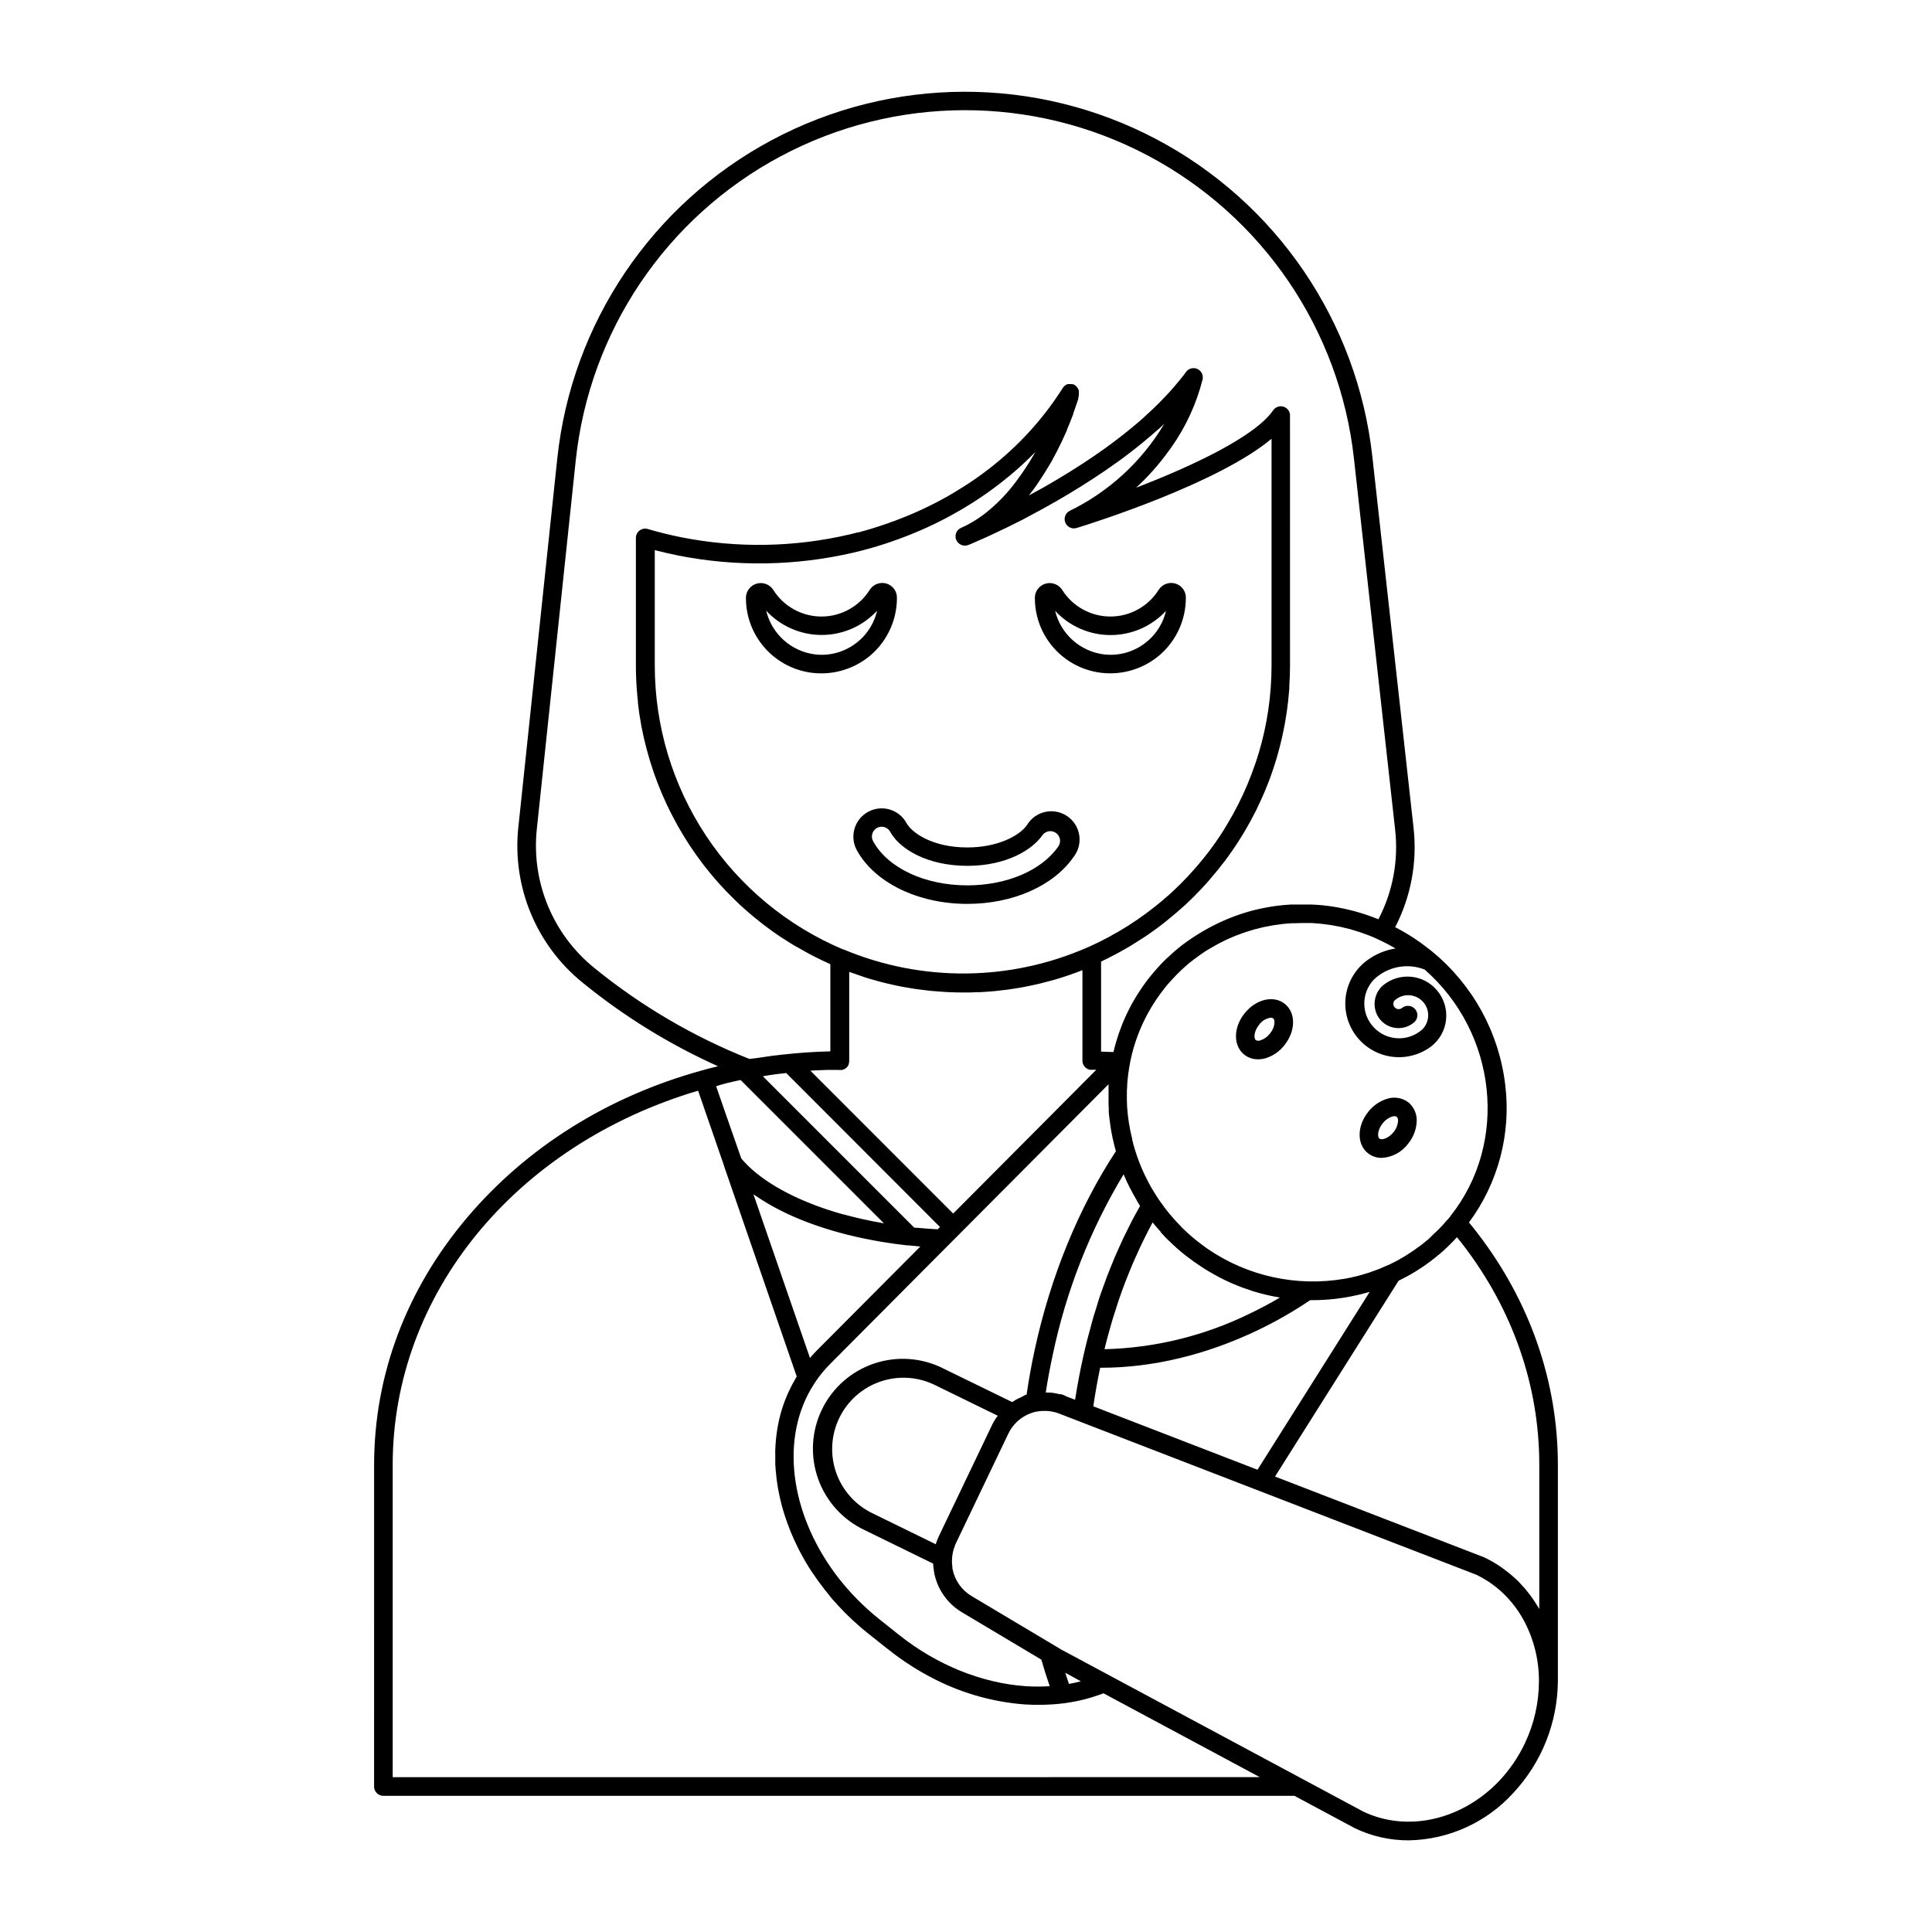 <?xml version="1.0" encoding="UTF-8"?>
<!-- Uploaded to: SVG Repo, www.svgrepo.com, Generator: SVG Repo Mixer Tools -->
<svg fill="#000000" width="800px" height="800px" version="1.1" viewBox="144 144 512 512" xmlns="http://www.w3.org/2000/svg">
 <g>
  <path d="m378.89 298.64c-1.672-0.477-3.461 0.199-4.398 1.664-2.758 4.406-7.594 7.082-12.793 7.082-5.195 0-10.031-2.676-12.789-7.082-0.945-1.449-2.727-2.109-4.391-1.633-1.66 0.48-2.816 1.988-2.844 3.719 0 0.492 0.016 0.988 0.051 1.484v0.004c0.32 4.644 2.258 9.031 5.477 12.398 3.215 3.367 7.512 5.504 12.137 6.039 5.684 0.656 11.379-1.129 15.664-4.918 4.258-3.801 6.691-9.234 6.691-14.938v-0.059c0.016-1.742-1.133-3.277-2.805-3.762zm-7.125 15.055v0.004c-3.215 2.883-7.519 4.238-11.805 3.719-3.074-0.391-5.953-1.707-8.262-3.773-2.305-2.066-3.926-4.789-4.648-7.801 3.789 4.098 9.113 6.426 14.695 6.426 5.578 0 10.906-2.328 14.695-6.426-0.707 3.051-2.344 5.805-4.684 7.883z"/>
  <path d="m455.46 298.64c-1.672-0.477-3.461 0.199-4.398 1.664-2.762 4.406-7.594 7.082-12.793 7.082s-10.031-2.676-12.793-7.082c-0.941-1.445-2.719-2.109-4.383-1.633-1.66 0.477-2.816 1.98-2.848 3.711 0 0.492 0.016 0.988 0.051 1.484 0.32 4.644 2.258 9.031 5.477 12.402 3.215 3.367 7.508 5.504 12.137 6.039 5.684 0.656 11.375-1.133 15.664-4.922 4.254-3.797 6.688-9.23 6.691-14.938v-0.059c0.012-1.734-1.137-3.269-2.805-3.75zm-7.125 15.055v0.004c-3.215 2.883-7.519 4.238-11.809 3.719-3.066-0.391-5.945-1.699-8.25-3.762-2.305-2.062-3.93-4.777-4.66-7.781 3.793 4.094 9.117 6.422 14.699 6.422 5.578 0 10.906-2.328 14.695-6.422-0.715 3.039-2.352 5.781-4.684 7.852z"/>
  <path d="m535.59 470.85c-0.758-0.984-1.523-1.969-2.301-2.883 7.785-10.504 11.223-23.602 9.602-36.578-1.668-13.812-8.617-26.441-19.395-35.246l-0.699-0.562c-1.438-1.141-2.883-2.184-4.289-3.102v0.004c-1.543-1-3.137-1.926-4.773-2.766 4.203-8.121 5.894-17.305 4.863-26.391l-10.914-98.332c-3.965-35.816-25.438-67.336-57.316-84.141-31.883-16.805-70.02-16.707-101.81 0.262-31.793 16.973-53.098 48.602-56.879 84.441l-10.32 97.723h-0.004c-1.656 15.727 4.769 31.223 17.074 41.16 10.934 8.906 22.984 16.344 35.848 22.129-1.465 0.355-2.953 0.738-4.367 1.141-24.945 6.887-46.445 20.43-62.168 39.027-16.09 19.02-24.602 41.672-24.602 65.484l-0.004 85.246c0 0.652 0.262 1.277 0.723 1.738s1.086 0.719 1.738 0.719h241.46l15.949 8.551 0.098 0.051h0.004c4.422 2.109 9.258 3.199 14.16 3.188 10.598-0.172 20.648-4.719 27.777-12.566 7.512-8.047 11.727-18.625 11.809-29.637v-57.34c-0.012-21.961-7.359-43.215-21.266-61.32zm16.336 61.352v38.207c-0.168-0.297-0.344-0.59-0.523-0.875l-0.078-0.117c-0.227-0.363-0.441-0.707-0.688-1.082l-0.355-0.523c-0.156-0.234-0.316-0.473-0.492-0.699s-0.297-0.395-0.441-0.59l-0.156-0.195c-0.254-0.324-0.512-0.648-0.777-0.984-0.266-0.336-0.57-0.668-0.809-0.914-0.234-0.246-0.582-0.641-0.887-0.984-0.305-0.344-0.602-0.609-0.926-0.914-0.324-0.305-0.609-0.57-0.906-0.816-0.297-0.246-0.629-0.551-0.984-0.836l-0.984-0.758c-0.324-0.246-0.66-0.492-0.984-0.727l-0.078-0.059c-0.277-0.188-0.551-0.383-0.816-0.543l0.004-0.004c-1.168-0.754-2.379-1.434-3.633-2.035l-0.176-0.078-55.34-21.371 29.883-47.371 2.863-4.527c0.492-0.234 0.984-0.492 1.457-0.746l0.602-0.305c0.793-0.426 1.57-0.871 2.332-1.34l0.562-0.355c0.57-0.355 1.133-0.719 1.684-1.094l0.828-0.59c0.453-0.324 0.895-0.648 1.328-0.984l0.875-0.688c0.406-0.328 0.809-0.656 1.211-0.984l0.855-0.738c0.402-0.363 0.809-0.738 1.199-1.121 0.395-0.383 0.5-0.473 0.746-0.719 0.605-0.598 1.191-1.215 1.762-1.852v-0.051c0.523 0.656 1.047 1.312 1.566 1.969 13.281 17.281 20.277 37.453 20.277 58.363zm-126.81-18.695h-0.137l-0.434-0.09c-0.305-0.07-0.602-0.137-0.906-0.195l-0.707-0.109-0.816-0.078h-0.984c0.531-3.406 1.152-6.769 1.859-10.016 3.535-16.891 9.887-33.066 18.793-47.844v0.059l0.129 0.297 0.109 0.254c0.441 1.043 0.906 2.055 1.379 2.953l0.059 0.117 0.195 0.363 0.316 0.59c0.137 0.266 0.277 0.531 0.422 0.797 0.285 0.512 0.582 0.984 0.895 1.543v0.078c0.277 0.453 0.543 0.914 0.836 1.367-0.324 0.582-0.641 1.191-0.984 1.781s-0.777 1.426-1.16 2.144-0.867 1.703-1.289 2.566c-0.422 0.867-0.719 1.445-1.074 2.184-0.355 0.738-0.816 1.781-1.211 2.676-0.324 0.738-0.66 1.465-0.984 2.215-0.395 0.926-0.766 1.859-1.141 2.805-0.297 0.738-0.602 1.477-0.887 2.223-0.375 0.984-0.719 1.969-1.074 2.953-0.266 0.738-0.531 1.457-0.789 2.203-0.355 1.043-0.68 2.106-0.984 3.168-0.227 0.707-0.453 1.398-0.668 2.117-0.355 1.191-0.688 2.402-0.984 3.609-0.168 0.59-0.344 1.18-0.492 1.781-0.48 1.816-0.926 3.652-1.34 5.512-0.836 3.731-1.555 7.566-2.156 11.426l-2.41-0.934c-0.406-0.27-0.918-0.426-1.379-0.566zm-17.062 6.16c-0.148 0.207-0.277 0.414-0.402 0.629h-0.004c-0.125 0.191-0.246 0.387-0.352 0.59-0.176 0.305-0.344 0.629-0.5 0.984l-13.973 29.207-0.051 0.109c-0.117 0.246-0.227 0.5-0.285 0.668-0.059 0.168-0.227 0.57-0.316 0.836-0.09 0.266-0.129 0.375-0.188 0.551l-16.648-8.148c-4.566-2.164-8.078-6.066-9.746-10.836-1.668-4.769-1.359-10.012 0.863-14.551 2.219-4.539 6.164-8 10.953-9.609 4.793-1.613 10.027-1.238 14.539 1.039l16.48 8.051zm6.789-5.5c-0.16 0.059-0.32 0.129-0.473 0.207-0.266 0.117-0.523 0.254-0.809 0.395-0.285 0.137-0.523 0.285-0.758 0.434-0.234 0.148-0.375 0.234-0.562 0.363l-18.156-8.855 0.004-0.004c-5.691-2.906-12.309-3.402-18.371-1.383-6.062 2.019-11.059 6.394-13.863 12.133-2.809 5.738-3.191 12.367-1.066 18.395 2.125 6.023 6.586 10.941 12.371 13.652l17.523 8.57 0.609 0.297 0.004-0.004c0.02 0.574 0.078 1.145 0.168 1.711 0.031 0.297 0.078 0.59 0.145 0.879v0.137c0.09 0.402 0.207 0.809 0.324 1.199h0.004c1.113 3.758 3.602 6.957 6.965 8.965l21.066 12.566c0.68 2.371 1.418 4.723 2.223 7.035h0.004c-2.102 0.137-4.207 0.137-6.309 0-11.672-0.789-23.617-5.617-33.664-13.617l-5.144-4.094c-1.988-1.586-3.883-3.285-5.68-5.09-1.18-1.18-2.301-2.394-3.367-3.641-0.531-0.625-1.051-1.254-1.555-1.891-12.512-15.91-15.938-35.883-7.613-50.348 0.336-0.578 0.684-1.148 1.055-1.711v-0.004c1.191-1.801 2.559-3.477 4.082-5.008l31.25-31.398 3.121-3.129 29.078-29.215 10.332-10.383v0.926 0.492 0.098 1.801 1.645 0.234c0 0.316 0 0.609 0.051 0.926v0.188 0.758c0 0.641 0.109 1.277 0.168 1.859 0.059 0.582 0.129 1.191 0.215 1.723 0.156 1.18 0.375 2.41 0.641 3.641 0.09 0.422 0.195 0.855 0.305 1.277l0.07 0.277c0.07 0.277 0.129 0.543 0.195 0.828 0.07 0.285 0.195 0.719 0.305 1.074-9.84 14.977-17.32 33.172-21.539 52.703-0.836 3.836-1.543 7.824-2.137 11.809l-0.414 0.129c-0.277 0.184-0.543 0.289-0.797 0.43zm15.598 75.395c-0.656 0.172-1.312 0.324-1.969 0.461l-1.18 0.227c-0.348-0.973-0.676-1.953-0.984-2.953zm47.016-245.65c-0.266 0.867-0.531 1.723-0.828 2.578-0.07 0.195-0.148 0.395-0.215 0.59-0.254 0.719-0.5 1.445-0.777 2.156-0.109 0.285-0.227 0.57-0.344 0.855-0.246 0.621-0.48 1.238-0.738 1.852-0.148 0.355-0.316 0.699-0.461 1.055-0.234 0.543-0.461 1.082-0.719 1.613-0.254 0.531-0.395 0.809-0.59 1.211-0.195 0.402-0.441 0.984-0.68 1.406-0.234 0.422-0.48 0.914-0.727 1.379-0.246 0.461-0.414 0.797-0.629 1.191s-0.59 0.984-0.895 1.543c-0.188 0.324-0.363 0.648-0.562 0.984-0.324 0.551-0.668 1.082-0.984 1.625-0.176 0.277-0.344 0.562-0.523 0.836-0.375 0.57-0.758 1.133-1.141 1.691l-0.48 0.719c-0.402 0.57-0.816 1.141-1.238 1.703l-0.473 0.648c-0.441 0.59-0.906 1.172-1.379 1.75l-0.422 0.531c-0.492 0.602-0.984 1.191-1.504 1.781l-0.375 0.441c-0.523 0.602-1.062 1.18-1.594 1.77l-0.355 0.395c-0.562 0.59-1.133 1.18-1.711 1.762l-0.324 0.336c-0.602 0.602-1.219 1.191-1.84 1.77l-0.266 0.254c-0.629 0.59-1.277 1.16-1.969 1.723l-0.246 0.227c-0.656 0.578-1.34 1.141-2.047 1.691l-0.215 0.176c-0.707 0.562-1.426 1.117-2.156 1.664l-0.176 0.137c-0.742 0.551-1.492 1.086-2.254 1.605l-0.148 0.109c-0.766 0.523-1.543 1.039-2.332 1.543l-0.137 0.09c-0.793 0.504-1.598 0.992-2.41 1.465l-0.129 0.078c-0.82 0.48-1.648 0.945-2.488 1.398l-0.117 0.07c-0.848 0.453-1.703 0.891-2.566 1.32l-0.098 0.051c-0.859 0.418-1.73 0.828-2.609 1.219l-0.117 0.059-0.129 0.051-0.012-0.004c-20.578 9.078-43.98 9.301-64.727 0.621h-0.117c-14.82-6.242-27.465-16.723-36.352-30.125s-13.621-29.129-13.609-45.211v-30.504c2.027 0.531 4.082 0.984 6.121 1.406v0.004c15.41 3.051 31.293 2.789 46.594-0.77 0.766-0.176 1.523-0.375 2.363-0.582 1.277-0.336 2.617-0.707 3.938-1.113l0.59-0.188 0.895-0.277 0.582-0.188 0.895-0.305c0.875-0.297 1.75-0.59 2.637-0.914l0.305-0.117c0.531-0.195 1.062-0.395 1.555-0.59 2.824-1.082 5.59-2.293 8.207-3.582 1.543-0.758 2.894-1.465 4.102-2.137 0.898-0.492 1.789-0.996 2.668-1.516 0.887-0.523 1.75-1.055 2.609-1.594 2.547-1.613 5.059-3.375 7.449-5.227 0.789-0.609 1.574-1.238 2.344-1.879l-0.004 0.004c2.438-2.016 4.769-4.156 6.984-6.414l-0.422 0.746-0.887 1.496c-0.316 0.512-0.629 0.984-0.984 1.543-0.867 1.34-1.703 2.547-2.59 3.731l-0.453 0.602h0.004c-2.332 3.09-5.059 5.863-8.109 8.246l-0.422 0.316c-0.895 0.668-1.824 1.285-2.785 1.848l-0.789 0.441-0.109 0.059c-0.492 0.277-0.984 0.543-1.535 0.777l-0.188 0.09-0.441 0.207h0.004c-0.441 0.195-0.812 0.52-1.066 0.926-0.418 0.688-0.477 1.535-0.156 2.273 0.551 1.234 1.977 1.809 3.227 1.301l0.266-0.109 0.523-0.215c0.836-0.355 2.078-0.895 3.641-1.605l0.422-0.188 0.984-0.453 0.254-0.117 0.148-0.07 0.363-0.168c0.984-0.461 2.078-0.984 3.246-1.543l0.543-0.266 1.082-0.531c2.047-0.984 3.938-1.969 5.688-2.953 1.211-0.641 2.469-1.32 3.738-2.035l2.566-1.457c0.453-0.254 0.906-0.512 1.309-0.758l1.359-0.797c4.703-2.805 9.082-5.656 12.988-8.461l0.828-0.59 0.297-0.215 1.211-0.895c0.797-0.602 1.605-1.211 2.391-1.832 1.672-1.309 3.199-2.566 4.633-3.809 0.402-0.336 0.809-0.688 1.133-0.984s0.789-0.688 1.133-0.984l1.074-0.984 0.059-0.059c-5.934 9.953-14.641 17.961-25.055 23.043-1.133 0.578-1.641 1.93-1.164 3.109 0.477 1.184 1.777 1.805 2.996 1.438 4.231-1.289 37.598-11.848 51.66-23.656v60.023c0 7.945-1.16 15.844-3.445 23.449zm26.844 143.16c0.758-0.188 1.516-0.375 2.262-0.59l0.414-0.109-29.727 47.125-43.512-16.809c0.5-3.445 1.113-6.887 1.82-10.223h0.316c13.453 0 27.641-3.375 41.211-9.84h-0.004c4.906-2.328 9.625-5.023 14.121-8.07h0.668c3.973-0.004 7.934-0.457 11.809-1.348zm-43.621-8.543 0.176 0.137 0.414 0.285c0.836 0.582 1.691 1.141 2.547 1.672l0.402 0.234c0.789 0.473 1.586 0.926 2.402 1.359l0.5 0.277c0.891 0.465 1.789 0.902 2.695 1.309l0.582 0.254c0.867 0.383 1.742 0.738 2.629 1.074l0.254 0.098c0.984 0.355 1.91 0.668 2.875 0.984l0.648 0.195c0.984 0.285 1.969 0.551 2.953 0.777l0.266 0.059c0.926 0.207 1.859 0.395 2.793 0.551l0.375 0.07c-2.656 1.566-5.402 3.031-8.215 4.359v0.004c-11.938 5.82-24.992 9-38.27 9.328 0.117-0.473 0.227-0.984 0.344-1.426 0.164-0.656 0.328-1.289 0.492-1.898 0.289-1.082 0.59-2.156 0.906-3.219 0.168-0.582 0.336-1.172 0.512-1.742 0.383-1.25 0.789-2.488 1.191-3.719 0.117-0.363 0.234-0.738 0.363-1.102 0.539-1.582 1.102-3.141 1.691-4.684 0.156-0.422 0.336-0.836 0.5-1.25 0.441-1.121 0.887-2.242 1.359-3.344 0.234-0.551 0.473-1.094 0.719-1.645 0.426-0.965 0.859-1.922 1.301-2.875 0.262-0.562 0.527-1.121 0.797-1.672 0.461-0.938 0.926-1.871 1.398-2.793 0.266-0.523 0.531-1.043 0.809-1.555l0.375-0.68c0.207 0.266 0.402 0.523 0.602 0.746l0.07 0.078 0.098 0.109c0.246 0.297 0.492 0.59 0.758 0.887l0.305 0.344 0.285 0.316v0.102l0.355 0.383c0.5 0.551 0.984 1.113 1.594 1.664l0.277 0.266-0.008-0.008c1.359 1.34 2.785 2.609 4.281 3.797 0.883 0.68 1.719 1.301 2.559 1.902zm-102.01 25.406-15.008-43.445 0.551 0.375 0.383 0.254c7.223 4.922 16.945 8.688 28.172 11.059l0.59 0.117c0.832 0.172 1.676 0.336 2.527 0.492l1.398 0.246 1.191 0.195 2.539 0.383 0.621 0.078c0.938 0.125 1.879 0.242 2.824 0.355h0.414l1.711 0.168 1.309 0.129-27.434 27.551c-0.562 0.562-1.102 1.152-1.625 1.75zm-9.277-75.227 0.746-0.09 2.215-0.254 40.754 40.809-0.609 0.609c-1.812-0.098-3.602-0.234-5.371-0.402h-0.363l-0.492-0.051-40.109-40.109c1.094-0.207 2.164-0.363 3.258-0.512zm17.266-1.16h0.492l0.215-0.07 0.246-0.078 0.195-0.109 0.227-0.117 0.098-0.078h0.004c0.094-0.066 0.184-0.137 0.266-0.215 0.105-0.105 0.199-0.223 0.285-0.348s0.156-0.262 0.215-0.402v-0.129c0.043-0.105 0.074-0.219 0.102-0.332 0.031-0.164 0.047-0.328 0.047-0.492v-23.617l0.48 0.168 1.062 0.363c0.984 0.324 1.879 0.648 2.824 0.984l1.277 0.383c0.887 0.266 1.77 0.512 2.668 0.746l1.379 0.344c0.871 0.211 1.75 0.41 2.637 0.602l1.398 0.285c0.895 0.168 1.789 0.324 2.688 0.473l1.367 0.215c0.984 0.137 1.898 0.246 2.856 0.355l1.23 0.137c1.094 0.098 2.184 0.176 3.285 0.246l0.816 0.051c1.398 0.07 2.793 0.109 4.203 0.109h0.324c1.082 0 2.164 0 3.246-0.078h0.777c1.102-0.051 2.203-0.137 3.305-0.227l0.895-0.078c1.082-0.105 2.16-0.23 3.238-0.375l0.875-0.129c1.082-0.156 2.176-0.336 3.246-0.531l0.738-0.148c1.055-0.207 2.106-0.422 3.148-0.668l0.59-0.137c1.043-0.254 2.086-0.531 3.129-0.816l0.707-0.195c1.062-0.305 2.117-0.641 3.16-0.984l0.809-0.277c1.035-0.355 2.066-0.73 3.09-1.133l0.355-0.129v23.973c0 1.168 0.824 2.176 1.969 2.41h1.711l-37.934 38.109-37.844-37.863 1.23-0.078h0.07c1.07-0.051 2.137-0.094 3.207-0.129h0.09c1.105 0.008 2.211 0.012 3.305 0.012zm-26.973 2.793 0.59-0.117 37.973 37.973c-2.019-0.348-3.988-0.738-5.902-1.172l-1.684-0.395-0.887-0.227-0.746-0.188-1.359-0.363h-0.137c-9.93-2.773-18.242-6.789-23.805-11.551l-0.195-0.176-0.707-0.629c-0.316-0.297-0.621-0.59-0.914-0.887-0.301-0.301-0.59-0.605-0.867-0.914l-0.059-0.07c-0.188-0.207-0.363-0.422-0.543-0.629l-3.938-11.266-2.727-7.871c1.941-0.641 3.93-1.105 5.906-1.52zm188.68 35.945v0.059l-0.098 0.117c-0.305 0.375-0.621 0.738-0.984 1.102-0.363 0.363-0.5 0.609-0.766 0.895-0.266 0.285-0.57 0.602-0.867 0.906-0.297 0.305-0.621 0.668-0.984 0.984-0.363 0.316-0.59 0.551-0.887 0.828-0.297 0.277-0.668 0.641-0.984 0.984-0.316 0.344-0.602 0.5-0.906 0.758-0.305 0.254-0.719 0.609-1.094 0.906s-0.629 0.461-0.984 0.699c-0.355 0.234-0.746 0.57-1.141 0.836s-0.66 0.434-0.984 0.648c-0.324 0.215-0.789 0.531-1.191 0.777-0.402 0.246-0.668 0.383-0.984 0.582-0.316 0.195-0.828 0.492-1.258 0.719-0.434 0.227-0.688 0.344-1.031 0.523-0.344 0.176-0.867 0.441-1.309 0.648h-0.07c-0.746 0.344-1.504 0.668-2.262 0.984l-0.414 0.168c-0.746 0.289-1.504 0.562-2.262 0.816l-0.422 0.137c-0.641 0.207-1.301 0.402-1.969 0.582l-0.562 0.156c-0.641 0.168-1.277 0.316-1.918 0.453l-1.27 0.254-0.344 0.059c-12.703 2.215-25.773-0.625-36.406-7.922l-0.363-0.254-0.984-0.727c-0.492-0.363-0.984-0.727-1.457-1.113-1.457-1.16-2.844-2.398-4.164-3.711v-0.051c-0.602-0.602-1.18-1.199-1.73-1.82-0.551-0.621-0.875-0.984-1.289-1.484l-0.09-0.098c-0.465-0.562-0.918-1.137-1.359-1.723l-0.051-0.07-0.098-0.137c-0.422-0.57-0.836-1.141-1.23-1.723-0.227-0.324-0.441-0.66-0.66-0.984-0.434-0.668-0.848-1.348-1.25-2.035l-0.285-0.492c-0.363-0.641-0.719-1.289-1.043-1.969-0.168-0.336-0.336-0.68-0.5-0.984l-0.277-0.582c-0.156-0.344-0.316-0.688-0.461-1.043l-0.207-0.461c-0.184-0.441-0.363-0.883-0.543-1.328l-0.078-0.207c-0.195-0.504-0.383-1.016-0.562-1.535-0.184-0.531-0.359-1.066-0.523-1.605-0.281-0.91-0.535-1.832-0.758-2.754v-0.168h0.008c-0.707-2.785-1.164-5.633-1.359-8.5v-0.059c-0.051-0.945-0.074-1.891-0.07-2.832v-0.148c0-0.867 0-1.73 0.09-2.598v-0.324c0.059-0.879 0.145-1.75 0.254-2.617 0-0.117 0-0.246 0.051-0.363 0.117-0.887 0.254-1.762 0.422-2.637 0.059-0.316 0.117-0.629 0.176-0.926l0.004-0.004c0.918-4.32 2.465-8.484 4.586-12.359 1.27-2.32 2.738-4.531 4.387-6.602 0.5-0.629 0.984-1.238 1.566-1.84l0.473-0.523c0.406-0.441 0.816-0.871 1.23-1.301l0.48-0.48c0.562-0.551 1.141-1.094 1.73-1.613l0.148-0.129c0.543-0.473 1.102-0.984 1.664-1.387l0.57-0.441c0.461-0.355 0.93-0.699 1.406-1.031l0.543-0.383c0.641-0.441 1.277-0.867 1.969-1.27l0.305-0.176c0.562-0.34 1.137-0.668 1.723-0.984l0.641-0.344c0.512-0.27 1.027-0.527 1.543-0.777l0.582-0.277c0.699-0.324 1.398-0.629 2.106-0.914l0.414-0.156c0.59-0.23 1.184-0.449 1.781-0.66l0.688-0.234c0.559-0.184 1.117-0.359 1.684-0.523l0.57-0.168c0.742-0.203 1.484-0.391 2.234-0.562l0.48-0.098c0.609-0.133 1.219-0.25 1.832-0.355l0.707-0.117c0.605-0.094 1.211-0.176 1.82-0.246l0.531-0.07c0.773-0.086 1.547-0.148 2.32-0.188h0.523c0.617 0 1.238-0.016 1.859-0.051h0.719 1.789 0.543c0.773 0.047 1.547 0.109 2.32 0.188l0.473 0.059c0.625 0.07 1.242 0.152 1.859 0.246l0.719 0.117c0.582 0.098 1.164 0.207 1.742 0.324l0.609 0.129c0.766 0.168 1.543 0.355 2.312 0.562l0.297 0.09c0.656 0.184 1.312 0.383 1.969 0.602l0.699 0.234c0.551 0.191 1.102 0.391 1.652 0.602l0.68 0.254c0.746 0.297 1.484 0.609 2.223 0.984 1.535 0.703 3.039 1.484 4.496 2.344-2.656 0.418-5.18 1.457-7.359 3.027-3.086 2.207-5.16 5.551-5.766 9.293-0.605 3.742 0.309 7.574 2.539 10.637 2.231 3.066 5.59 5.113 9.336 5.691 3.75 0.574 7.57-0.367 10.617-2.621 2.269-1.719 3.727-4.297 4.031-7.129 0.305-2.828-0.57-5.656-2.418-7.82-3.594-4.258-9.938-4.848-14.258-1.328-2.492 2.156-2.996 5.828-1.18 8.582 1.043 1.535 2.711 2.539 4.559 2.742 1.848 0.203 3.691-0.414 5.043-1.691 0.891-0.977 0.871-2.477-0.051-3.426-0.918-0.945-2.418-1.016-3.422-0.156-0.559 0.414-1.34 0.355-1.832-0.137-0.492-0.492-0.551-1.27-0.137-1.832 2.109-1.984 5.422-1.918 7.445 0.152 2.027 2.07 2.019 5.383-0.016 7.445-3.672 3.32-9.312 3.144-12.773-0.398-3.461-3.539-3.508-9.18-0.105-12.777 3.582-3.445 8.844-4.484 13.469-2.668 19.16 16.77 22.359 45.836 6.82 65.348zm-242.11-102.52 10.32-97.723v0.004c3.606-34.219 23.949-64.422 54.301-80.625 30.355-16.203 66.77-16.301 97.207-0.254 30.438 16.043 50.938 46.137 54.723 80.336l10.914 98.332h-0.004c0.938 8.191-0.605 16.477-4.426 23.785-0.656-0.277-1.34-0.539-2.055-0.789l-0.707-0.246c-0.453-0.156-0.914-0.316-1.367-0.461l-0.887-0.266-1.211-0.355-2.125-0.531-0.984-0.207-1.113-0.227-0.984-0.176-1.102-0.176-1.031-0.137-1.082-0.129-1.043-0.09-1.105-0.07-1.055-0.051h-5.297l-1.043 0.07-1.055 0.09-1.031 0.109-1.055 0.129-0.984 0.148-1.043 0.176-0.984 0.188-1.043 0.215-0.984 0.227-1.031 0.254-0.984 0.266-1.969 0.609-1.969 0.688-0.984 0.395-0.934 0.375-0.984 0.434-0.914 0.414-0.984 0.48-0.887 0.441-0.984 0.523-0.855 0.473-0.984 0.57-0.828 0.5-0.984 0.621-0.797 0.531-0.984 0.668-0.766 0.551-0.984 0.727-0.727 0.582-0.926 0.789-0.699 0.602c-0.316 0.277-0.621 0.57-0.926 0.855l-0.703 0.621c-0.316 0.305-0.629 0.629-0.984 0.984l-0.57 0.582c-0.336 0.355-0.668 0.727-0.984 1.094l-0.461 0.512c-0.473 0.543-0.938 1.102-1.398 1.672-0.605 0.754-1.18 1.523-1.73 2.301-0.188 0.266-0.363 0.543-0.543 0.809-0.355 0.523-0.707 1.043-1.043 1.574-0.207 0.324-0.395 0.668-0.59 0.984-0.285 0.48-0.582 0.984-0.855 1.457-0.277 0.473-0.375 0.727-0.57 1.094-0.195 0.363-0.5 0.984-0.727 1.438-0.227 0.453-0.344 0.766-0.523 1.152-0.176 0.383-0.434 0.984-0.629 1.445-0.195 0.461-0.316 0.809-0.461 1.211-0.148 0.402-0.375 0.984-0.543 1.457s-0.277 0.828-0.402 1.25c-0.129 0.422-0.316 0.984-0.453 1.484-0.137 0.5-0.227 0.855-0.336 1.277s-0.176 0.641-0.254 0.984h-0.383c-0.984 0-1.891-0.078-2.894-0.098v-23.859l0.836-0.414 1.18-0.582 1.645-0.848 1.152-0.621 1.613-0.906 1.121-0.648 1.574-0.984 1.094-0.688 1.535-0.984 1.062-0.727 1.484-1.062 1.031-0.758 1.445-1.113 0.984-0.797 1.398-1.16 0.984-0.828c0.453-0.395 0.906-0.797 1.359-1.199l0.984-0.867c0.441-0.414 0.875-0.828 1.301-1.25l0.914-0.895c0.422-0.422 0.836-0.855 1.25-1.289l0.887-0.934c0.402-0.434 0.809-0.875 1.199-1.32l0.855-0.984c0.383-0.453 0.766-0.906 1.141-1.359l0.828-0.984c0.375-0.461 0.727-0.926 1.094-1.398l0.789-0.984c0.355-0.473 0.699-0.984 1.043-1.426l0.758-1.062c0.336-0.48 0.66-0.984 0.984-1.445 0.324-0.461 0.492-0.727 0.727-1.102s0.621-0.984 0.926-1.477c0.305-0.492 0.473-0.758 0.699-1.133 0.227-0.375 0.582-0.984 0.867-1.496 0.285-0.512 0.441-0.777 0.66-1.172 0.215-0.395 0.543-0.984 0.809-1.516s0.422-0.797 0.629-1.199 0.5-0.984 0.738-1.523c0.234-0.543 0.402-0.828 0.59-1.238 0.188-0.414 0.453-0.984 0.68-1.535 0.227-0.551 0.375-0.848 0.562-1.277 0.188-0.434 0.414-0.984 0.621-1.535s0.355-0.875 0.523-1.32c0.168-0.441 0.375-0.984 0.551-1.543 0.176-0.562 0.324-0.906 0.48-1.367 0.156-0.461 0.324-0.984 0.492-1.535 0.168-0.551 0.305-0.984 0.441-1.418 0.137-0.434 0.285-0.984 0.422-1.516 0.137-0.531 0.277-0.984 0.402-1.477 0.129-0.492 0.234-0.984 0.355-1.477 0.117-0.492 0.254-0.984 0.363-1.535s0.195-0.984 0.297-1.445c0.098-0.461 0.227-1.062 0.324-1.605s0.156-0.926 0.227-1.387c0.07-0.461 0.195-1.133 0.277-1.691 0.059-0.422 0.109-0.848 0.168-1.27 0.078-0.609 0.168-1.23 0.234-1.84 0-0.355 0.07-0.719 0.098-1.074 0.07-0.688 0.137-1.379 0.188-2.066v-0.621c0.129-1.879 0.195-3.769 0.195-5.676l-0.008-65.883c0.012-0.184 0.012-0.367 0-0.551-0.133-1.016-0.879-1.844-1.871-2.078-0.996-0.238-2.035 0.168-2.606 1.016-4.703 6.887-21.371 14.762-36.301 20.488v-0.004c3.133-2.871 5.969-6.051 8.461-9.496l0.727-0.984 0.098-0.137h0.004c3.871-5.465 6.695-11.602 8.336-18.094 0.238-1.137-0.344-2.281-1.402-2.758-1.059-0.473-2.301-0.145-2.988 0.789-0.5 0.688-0.984 1.359-1.555 2.016l-0.887 1.074c-0.234 0.297-0.48 0.59-0.789 0.926-0.305 0.336-0.758 0.867-1.133 1.289l-0.789 0.855c-0.668 0.719-1.359 1.426-2.055 2.125-0.699 0.699-1.238 1.219-1.852 1.801l-1.199 1.102c-0.336 0.316-0.68 0.621-1.062 0.984s-0.688 0.609-1.062 0.926l-0.188 0.168c-0.57 0.492-1.156 0.988-1.75 1.484l-0.473 0.383c-0.602 0.492-1.219 0.984-1.871 1.496l-0.195 0.156c-0.766 0.602-1.535 1.191-2.32 1.781l-1.141 0.848-0.324 0.234-0.738 0.543c-3.816 2.746-8.078 5.519-12.664 8.254l-1.32 0.777-0.285 0.168-0.699 0.402-0.297 0.168c-0.848 0.492-1.691 0.984-2.527 1.426-0.836 0.441-1.664 0.926-2.481 1.359l0.266-0.344 0.492-0.648c0.984-1.25 1.84-2.547 2.766-3.984 0.363-0.562 0.719-1.121 1.043-1.664l0.984-1.586c0.168-0.297 0.344-0.59 0.492-0.867 0.926-1.664 1.801-3.375 2.629-5.098 0.363-0.766 0.707-1.523 1.043-2.273l0.402-0.934v-0.098l0.355-0.836 0.059-0.137 0.051-0.129 0.078-0.188 0.168-0.422 0.09-0.207c0.316-0.777 0.602-1.516 0.848-2.195v-0.137l0.305-0.848c0.148-0.414 0.297-0.816 0.422-1.211 0-0.129 0.078-0.246 0.129-0.363l0.137-0.414c0.098-0.316 0.188-0.602 0.277-0.836l0.051-0.176v-0.227l0.109-0.355v-0.266l-0.008 0.004c0.023-0.074 0.043-0.152 0.062-0.227v-0.098-0.004c0.004-0.102 0.004-0.203 0-0.305v-0.109-0.059-0.215-0.207c0-0.07 0-0.129-0.051-0.195-0.051-0.07 0-0.137-0.07-0.207l-0.078-0.176-0.109-0.195-0.109-0.168-0.137-0.176-0.129-0.137-0.195-0.176-0.117-0.098v-0.008c-0.113-0.082-0.234-0.152-0.363-0.215h-0.09l-0.277-0.109h-1.215l-0.227 0.09-0.156 0.07-0.215 0.137-0.137 0.09-0.215 0.195-0.09 0.09-0.008-0.004c-0.098 0.109-0.188 0.223-0.266 0.348l-0.07 0.109 0.004-0.004c-4.711 7.422-10.57 14.047-17.359 19.633-0.727 0.602-1.457 1.191-2.215 1.77-2.273 1.762-4.656 3.434-7.074 4.922-0.816 0.512-1.633 0.984-2.469 1.516-0.836 0.531-1.691 0.984-2.547 1.445-1.309 0.727-2.629 1.406-3.938 2.035-2.488 1.23-5.117 2.371-7.871 3.414-0.512 0.207-0.984 0.395-1.535 0.582l-0.227 0.078-1.074 0.383-0.305 0.109-1.172 0.395-0.777 0.266-1.969 0.629-0.305 0.09c-1.094 0.324-2.184 0.641-3.285 0.926h-0.168c-0.746 0.188-1.496 0.383-2.254 0.562v-0.004c-14.617 3.402-29.793 3.648-44.516 0.73-2.953-0.59-5.902-1.32-8.855-2.184v-0.004c-0.746-0.219-1.551-0.074-2.172 0.391-0.621 0.465-0.988 1.195-0.988 1.973v33.73c0 2.184 0.082 4.352 0.246 6.504 0.078 1.07 0.176 2.137 0.297 3.199v0.355c0.109 0.984 0.227 1.879 0.363 2.812 0 0.188 0.059 0.363 0.09 0.543 0.137 0.867 0.277 1.73 0.434 2.59 0 0.215 0.09 0.434 0.129 0.648 0.156 0.816 0.324 1.645 0.512 2.449 0.051 0.234 0.117 0.473 0.168 0.707 0.188 0.789 0.375 1.574 0.582 2.352 0.07 0.254 0.148 0.5 0.215 0.758 0.207 0.758 0.422 1.516 0.648 2.273 0.078 0.266 0.168 0.531 0.254 0.797 0.227 0.738 0.461 1.465 0.707 2.195 0.09 0.266 0.195 0.531 0.285 0.809 0.254 0.719 0.512 1.438 0.789 2.144 0.109 0.277 0.215 0.543 0.324 0.816 0.277 0.699 0.551 1.398 0.848 2.086 0.117 0.277 0.246 0.543 0.363 0.816 0.297 0.68 0.602 1.359 0.914 2.035l0.395 0.816c0.324 0.66 0.641 1.328 0.984 1.969l0.434 0.809c0.344 0.648 0.688 1.289 1.043 1.969l0.473 0.809c0.363 0.629 0.727 1.258 1.102 1.879l0.5 0.797c0.383 0.609 0.766 1.219 1.16 1.832l0.543 0.797c0.402 0.59 0.809 1.191 1.219 1.77l0.57 0.789c0.422 0.582 0.848 1.152 1.277 1.711l0.609 0.777c0.441 0.562 0.875 1.113 1.328 1.652l0.648 0.766c0.453 0.543 0.914 1.074 1.387 1.605l0.68 0.746c0.473 0.523 0.984 1.031 1.438 1.543l0.719 0.727c0.492 0.5 0.984 0.984 1.484 1.484l0.746 0.719c0.5 0.48 0.984 0.984 1.535 1.426l0.789 0.699c0.52 0.461 1.043 0.91 1.574 1.359l0.828 0.68c0.539 0.441 1.078 0.871 1.625 1.301l0.855 0.66c0.551 0.418 1.105 0.832 1.664 1.238l0.895 0.641c0.562 0.395 1.133 0.785 1.703 1.172l0.984 0.621c0.57 0.375 1.148 0.742 1.73 1.102l0.984 0.59 1.77 0.984 0.984 0.562 1.812 0.984 1.043 0.531 1.84 0.895 1.082 0.5 0.926 0.434 0.004 23.102c-4.242 0.09-8.461 0.395-12.652 0.855-0.934 0.098-1.871 0.207-2.785 0.324-0.914 0.117-2.055 0.297-3.078 0.453l-0.668 0.098 0.023 0.004h-0.137l-0.984 0.148h-0.215l-0.926 0.137c-14.867-5.902-28.742-14.039-41.145-24.137-10.965-8.883-16.695-22.707-15.23-36.746zm-38.188 251.21v-82.805c0-45.164 32.473-84.742 80.934-99.129l6.887 19.918v0.078l19.246 55.742c-0.09 0.148-0.168 0.305-0.254 0.453-0.184 0.309-0.363 0.637-0.543 0.984-0.176 0.348-0.359 0.676-0.543 0.984-0.164 0.32-0.324 0.648-0.48 0.984-0.156 0.336-0.316 0.664-0.473 0.984-0.145 0.328-0.285 0.656-0.422 0.984s-0.277 0.676-0.414 1.043c-0.125 0.336-0.246 0.664-0.363 0.984-0.117 0.32-0.234 0.676-0.355 1.062-0.105 0.348-0.211 0.695-0.316 1.043-0.105 0.348-0.199 0.707-0.285 1.082-0.09 0.355-0.176 0.707-0.254 1.062-0.078 0.355-0.156 0.727-0.227 1.102-0.07 0.375-0.137 0.719-0.195 1.082-0.059 0.363-0.117 0.738-0.168 1.113s-0.098 0.727-0.137 1.094c-0.039 0.363-0.078 0.746-0.109 1.121s-0.059 0.738-0.09 1.113 0 0.758-0.051 1.141c-0.051 0.383 0 0.746 0 1.121v1.152 1.133c0 0.383 0 0.766 0.059 1.16s0 0.758 0.078 1.133 0.078 0.777 0.117 1.16c0.039 0.383 0.078 0.758 0.129 1.141 0.051 0.383 0.109 0.777 0.168 1.172 0.059 0.395 0.117 0.758 0.188 1.141 0.07 0.383 0.148 0.777 0.227 1.172 0.078 0.395 0.148 0.758 0.234 1.141 0.09 0.383 0.188 0.777 0.285 1.172 0.098 0.395 0.188 0.758 0.285 1.141 0.098 0.383 0.227 0.789 0.336 1.172 0.109 0.383 0.215 0.758 0.344 1.133s0.254 0.777 0.395 1.172c0.137 0.395 0.254 0.758 0.395 1.133 0.137 0.375 0.297 0.777 0.441 1.16 0.148 0.383 0.285 0.746 0.441 1.121s0.336 0.777 0.5 1.16c0.168 0.383 0.316 0.738 0.492 1.113 0.176 0.375 0.363 0.777 0.551 1.16 0.188 0.383 0.355 0.727 0.531 1.094 0.176 0.363 0.402 0.766 0.609 1.152 0.207 0.383 0.383 0.719 0.582 1.074 0.195 0.355 0.441 0.766 0.668 1.152 0.227 0.383 0.414 0.707 0.621 1.055 0.207 0.344 0.48 0.758 0.727 1.141s0.434 0.688 0.668 0.984 0.523 0.758 0.777 1.133c0.254 0.375 0.461 0.668 0.707 0.984 0.246 0.316 0.562 0.746 0.848 1.121s0.48 0.648 0.738 0.984c0.254 0.336 0.602 0.746 0.906 1.113 0.305 0.363 0.5 0.629 0.766 0.984 0.266 0.355 0.648 0.738 0.984 1.102 0.336 0.363 0.523 0.602 0.797 0.895 0.277 0.297 0.707 0.746 1.062 1.113 0.355 0.363 0.531 0.562 0.797 0.836 0.266 0.277 0.789 0.766 1.18 1.152l0.777 0.746c0.453 0.422 0.914 0.828 1.387 1.238l0.668 0.602c0.695 0.605 1.406 1.195 2.137 1.77l5.144 4.094 0.012-0.012c3.996 3.211 8.324 5.977 12.91 8.258 7.328 3.66 15.301 5.859 23.469 6.473 0.789 0.051 1.574 0.078 2.352 0.098h1.902c0.727 0 1.449-0.023 2.164-0.07l0.984-0.051c0.984-0.07 1.969-0.156 2.953-0.285 1.277-0.168 2.41-0.363 3.473-0.582 0.66-0.137 1.32-0.297 1.969-0.453l0.609-0.168 1.32-0.375 0.707-0.227 1.191-0.395 0.727-0.266 0.492-0.176 41.426 22.219zm300.06-9.012h-0.004c-1.703 3.602-3.953 6.922-6.672 9.84-9.918 10.52-24.441 13.875-36.172 8.285l-79.969-42.902-23.844-14.219c-2.598-1.547-4.422-4.121-5.016-7.086 0-0.07 0-0.148-0.051-0.215-0.051-0.07 0-0.129 0-0.188v-0.176-0.004c-0.125-0.77-0.152-1.551-0.09-2.332 0-0.324 0.051-0.648 0.109-0.984 0-0.176 0.059-0.355 0.109-0.523v-0.098l0.051-0.207 0.051-0.215 0.059-0.188c0-0.168 0.098-0.336 0.168-0.531 0.07-0.195 0.117-0.336 0.188-0.492v-0.117c0.059-0.168 0.148-0.336 0.215-0.5l13.953-29.164c0.098-0.207 0.207-0.422 0.375-0.699h-0.004c0.043-0.086 0.094-0.168 0.148-0.246l0.078-0.129 0.277-0.434c0.137-0.195 0.277-0.375 0.414-0.551 0.137-0.176 0.285-0.355 0.441-0.523v0.004c0.34-0.383 0.715-0.738 1.109-1.066 0.129-0.109 0.246-0.195 0.414-0.324l0.297-0.207c0.168-0.117 0.336-0.234 0.523-0.344l0.562-0.316c0.195-0.098 0.383-0.207 0.582-0.285l0.188-0.09 0.176-0.07 0.453-0.176c0.234-0.078 0.473-0.168 0.758-0.246l0.461-0.117h0.078l0.246-0.051h0.098l0.453-0.078 0.59-0.07h0.285l-0.004 0.004c1.535-0.102 3.074 0.137 4.508 0.699l5.293 2.047 105.29 40.668c0.688 0.336 1.359 0.707 2.027 1.102 0.336 0.195 0.668 0.395 0.984 0.602l0.727 0.492c0.277 0.188 0.551 0.383 0.836 0.609l0.836 0.648c0.277 0.227 0.551 0.461 0.848 0.727 0.297 0.266 0.543 0.48 0.797 0.727 0.254 0.246 0.492 0.48 0.738 0.727 0.246 0.246 0.48 0.492 0.766 0.828 0.285 0.336 0.461 0.523 0.688 0.789 0.227 0.266 0.441 0.543 0.648 0.809l0.156 0.207c0.117 0.148 0.227 0.297 0.336 0.453l0.098 0.129c0.098 0.129 0.195 0.266 0.316 0.441l0.363 0.543c0.195 0.305 0.395 0.602 0.57 0.895l0.07 0.109c0.156 0.254 0.316 0.523 0.48 0.828h0.004c2.82 5.07 4.281 10.785 4.242 16.59-0.016 5.66-1.285 11.246-3.711 16.363z"/>
  <path d="m484.48 410.03c-2.953-2.363-7.644-1.258-10.656 2.519s-3.039 8.59-0.078 10.953v-0.004c1.043 0.816 2.336 1.25 3.66 1.23 0.699-0.004 1.395-0.105 2.066-0.305 1.949-0.625 3.668-1.824 4.918-3.445 3.023-3.777 3.051-8.59 0.09-10.949zm-3.938 7.871h0.004c-0.629 0.828-1.488 1.453-2.473 1.789-0.41 0.18-0.883 0.16-1.277-0.047-0.57-0.461-0.531-2.301 0.855-4.043v-0.004c0.734-1.047 1.879-1.738 3.148-1.898 0.215-0.012 0.422 0.047 0.602 0.168 0.578 0.461 0.539 2.312-0.848 4.043z"/>
  <path d="m517.25 436.14c-1.645-1.234-3.789-1.582-5.738-0.926-1.949 0.625-3.668 1.824-4.922 3.445-3.012 3.777-3.039 8.59-0.078 10.953 1.043 0.82 2.336 1.258 3.66 1.238 2.777-0.141 5.348-1.52 6.996-3.758 1.301-1.586 2.086-3.527 2.254-5.57 0.207-2.043-0.605-4.055-2.172-5.383zm-3.938 7.871c-1.387 1.73-3.168 2.195-3.75 1.73-0.582-0.461-0.531-2.301 0.855-4.043 0.629-0.828 1.488-1.449 2.473-1.789 0.219-0.066 0.449-0.105 0.676-0.109 0.211-0.008 0.418 0.051 0.594 0.168 0.289 0.34 0.41 0.789 0.332 1.23-0.102 1.035-0.508 2.019-1.172 2.824z"/>
  <path d="m400.35 383.54c12.055 0 22.84-4.762 28.152-12.43v0.004c1.277-1.629 1.824-3.711 1.512-5.754-0.309-2.047-1.449-3.871-3.152-5.043-1.703-1.176-3.812-1.594-5.836-1.16-2.019 0.434-3.773 1.684-4.844 3.453-1.969 2.875-7.805 5.973-15.824 5.973-9.23 0-14.699-3.867-16.129-6.465h0.004c-1.992-3.633-6.551-4.961-10.184-2.969-3.633 1.988-4.965 6.551-2.973 10.184 4.742 8.609 16.238 14.207 29.273 14.207zm-25.18-18.578c0.289-1.004 1.156-1.738 2.195-1.852 1.043-0.113 2.047 0.41 2.547 1.332 2.461 4.488 9.742 9.012 20.449 9.012 10.527 0 17.277-4.359 19.867-8.09v0.004c0.812-1.172 2.426-1.461 3.594-0.645 1.172 0.812 1.461 2.422 0.645 3.594-4.41 6.356-13.648 10.312-24.109 10.312-11.266 0-21.066-4.586-24.973-11.691v0.004c-0.336-0.605-0.414-1.316-0.215-1.98z"/>
 </g>
</svg>